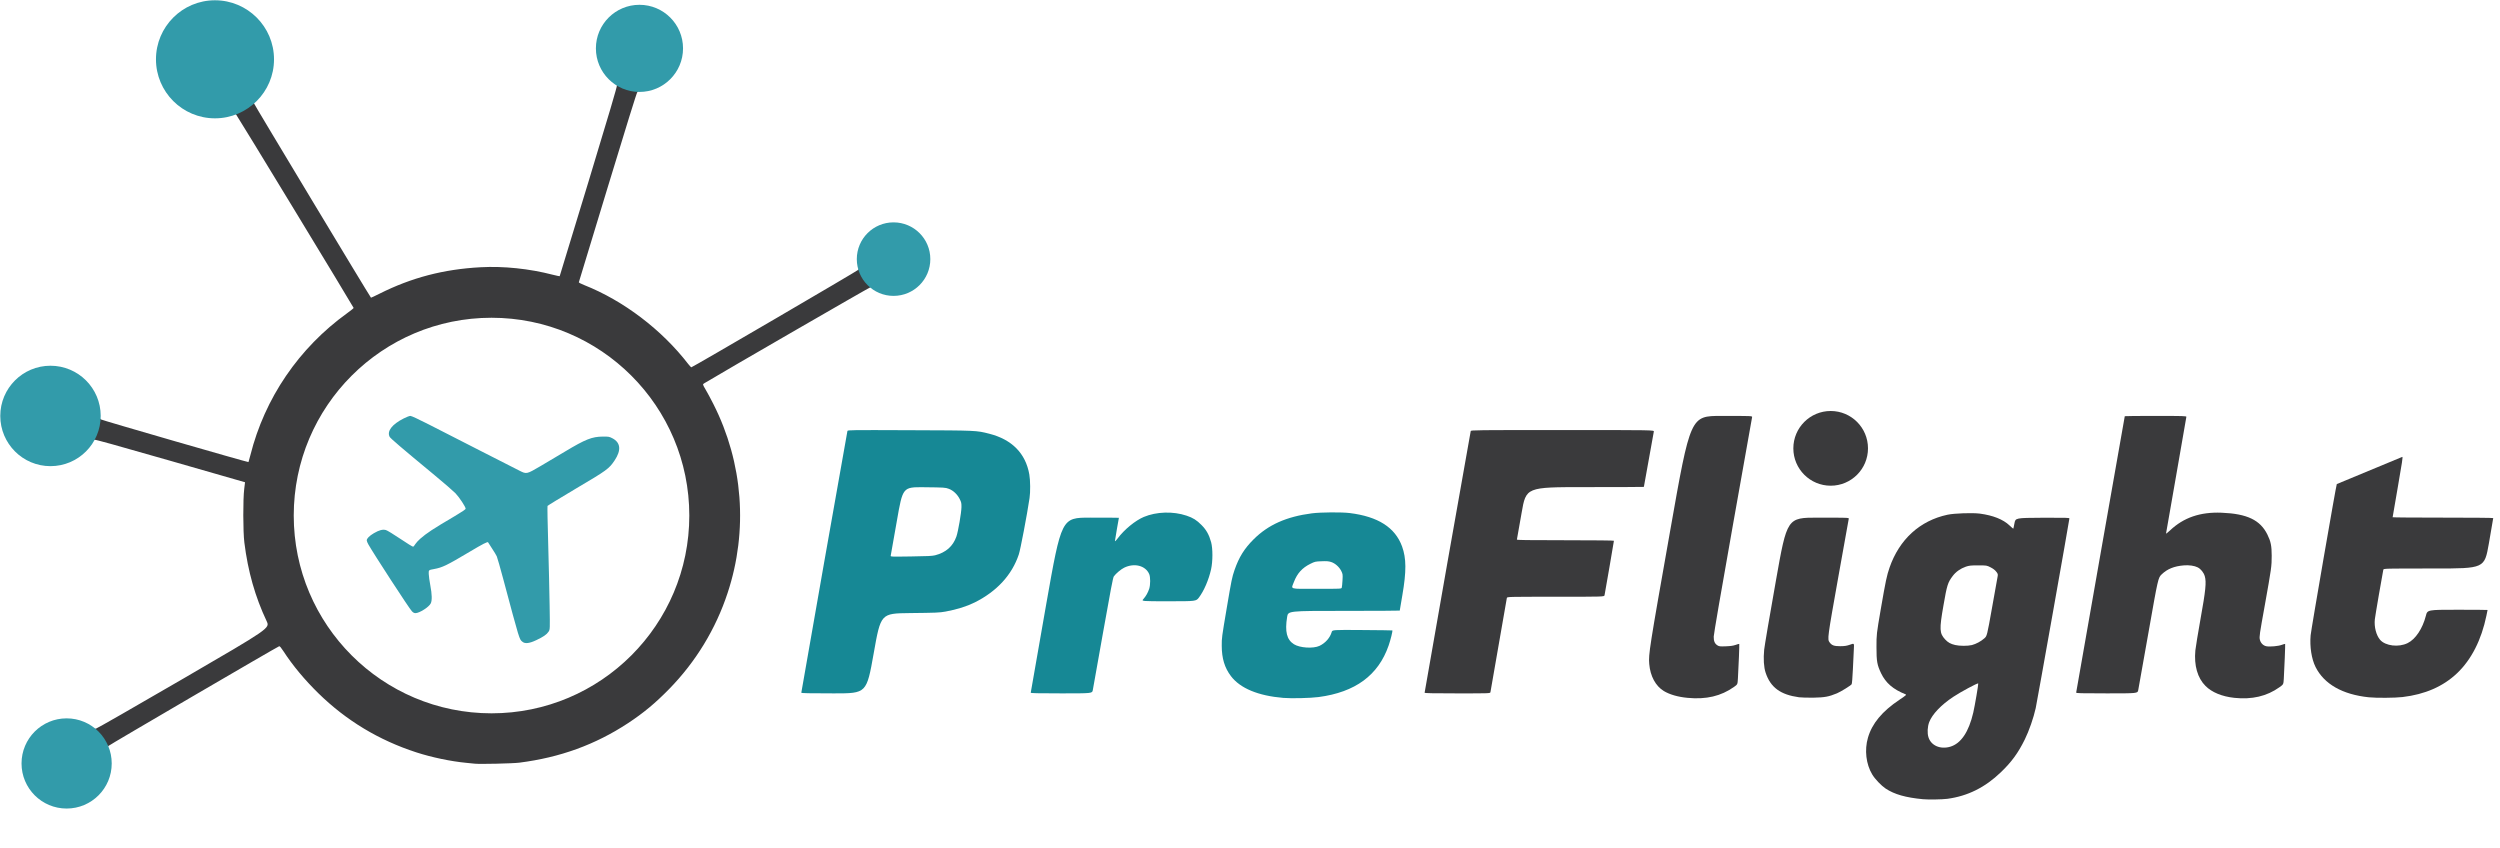<?xml version="1.0" encoding="utf-8"?>
<!DOCTYPE svg PUBLIC "-//W3C//DTD SVG 1.0//EN" "http://www.w3.org/TR/2001/REC-SVG-20010904/DTD/svg10.dtd">
<svg version="1.0" xmlns="http://www.w3.org/2000/svg" width="4424px" height="1500px" viewBox="0 0 4424 1500" preserveAspectRatio="xMidYMid meet">
 <g fill="#3a3a3c">
  <path d="M 3403 1414.3 c -30.8 -2.9 -50.6 -8.6 -66.1 -18.8 -7.9 -5.3 -19 -16.9 -23.8 -25 -11 -18.2 -13.9 -43.3 -7.6 -65 7.3 -25.3 25.1 -46.7 55.9 -67.3 11.9 -8 12.7 -8.7 10.5 -9.6 -21.9 -8.8 -34.8 -19.9 -43.1 -37.1 -7.1 -15 -8.2 -21 -8.2 -46.5 0 -22.5 0 -22.5 7.7 -67.5 8.7 -50.3 10.5 -58.7 15.4 -73 17.3 -49.9 53.6 -83.1 102.5 -93.6 11.9 -2.6 44.2 -3.7 57.3 -2 23.3 3.1 41.3 10.2 52.6 21 3.5 3.3 6.5 5.9 6.6 5.7 0.2 -0.2 1.2 -4.6 2.1 -9.7 1.8 -9.4 1.8 -9.4 49.5 -9.7 41.5 -0.2 47.7 0 47.7 1.3 0 2.7 -57.1 323.9 -59.6 335.5 -3.8 17.3 -11.8 40.3 -19.4 55.7 -11.6 23.6 -23.3 39.7 -42.3 57.9 -28 26.9 -58.8 42.2 -94.7 47 -9.3 1.2 -33.6 1.6 -43 0.7 z  m 48.1 -92.9 c 19 -5.6 32.8 -26 40.8 -60.4 2.8 -12.1 9.4 -51 8.8 -51.6 -1.1 -1.1 -31.4 15.2 -44.3 23.8 -21.4 14.2 -37.2 30.8 -42.5 44.7 -3.1 8.2 -3.6 19.4 -1.3 26.7 4.6 14.8 21 21.9 38.5 16.8 z  m 38.4 -179.9 c 7.5 -2 15.9 -6.5 21.9 -11.8 4.8 -4.2 4.8 -4.2 13.7 -54.2 4.9 -27.5 9.3 -52.2 9.8 -54.8 0.8 -4.6 0.7 -5.1 -2.3 -9 -2.1 -2.8 -5.5 -5.4 -10 -7.7 -6.9 -3.5 -6.9 -3.5 -22 -3.5 -13.2 0 -15.9 0.3 -21.9 2.3 -9.5 3.3 -17.8 9.2 -23.2 16.5 -8.7 11.5 -10.1 15.8 -16.4 52.4 -7.4 42.2 -7 48.9 3 59.8 5 5.4 9.6 8 17.7 9.9 7.8 1.9 22.4 1.9 29.7 0.1 z "/>
  <path d="M 840 1351.4 c -1.9 -0.2 -8.7 -0.9 -15 -1.5 -27.2 -2.6 -61.1 -9.7 -88.2 -18.5 -66.3 -21.5 -124 -56.3 -173.2 -104.4 -24.7 -24.2 -45.6 -49.3 -62.1 -74.7 -4.2 -6.5 -6.4 -9.1 -7.5 -8.7 -4.2 1.5 -302.8 175.9 -302.4 176.6 0.3 0.4 -0.3 0.8 -1.3 0.8 -1.2 0 -3.1 -2.4 -5.8 -7.1 -2.2 -4 -6.8 -10.2 -10.2 -13.9 -5.8 -6.3 -8.4 -11.7 -4.9 -10.4 0.8 0.3 69 -38.8 154.9 -88.7 153.4 -89.2 153.4 -89.2 147.6 -101.6 -20.4 -43.2 -33.1 -87.9 -39.5 -139.3 -2.4 -19.1 -2.5 -77.3 -0.2 -95 0.8 -6.3 1.5 -11.5 1.4 -11.6 -0.1 0 -59.7 -17.2 -132.6 -38.1 -93.7 -26.9 -132.9 -37.8 -133.7 -37.1 -2.2 1.8 -1.5 -3.4 1.2 -9.5 2.9 -6.6 6.5 -20.2 6.5 -24.6 0 -3 2.4 -4.5 3.2 -2 0.4 1.1 260.7 76.3 261.5 75.6 0.2 -0.2 1.7 -5.8 3.4 -12.3 25.3 -100.8 85.8 -189.6 171.1 -251.1 6.5 -4.7 11.7 -8.9 11.6 -9.4 -1.3 -3.4 -207.4 -342.6 -208 -342.3 -0.5 0.3 -0.8 -0.3 -0.8 -1.3 0 -1.2 2.1 -2.8 6.8 -5 3.7 -1.7 10.2 -5.6 14.4 -8.7 4.2 -3.1 8.6 -5.6 9.8 -5.6 1.1 0 1.9 0.4 1.5 1 -0.4 0.7 204.7 341.4 207 343.8 0.2 0.2 7 -3.1 15.3 -7.2 56.7 -28.4 113.3 -43.2 178.8 -46.7 40.4 -2.2 86 2.5 127.7 13.3 6.5 1.6 12 2.8 12.1 2.6 0.2 -0.1 23.3 -75.9 51.3 -168.3 35.7 -117.6 50.7 -168.4 50 -169.3 -1.6 -2.1 3.1 -1.4 8.7 1.2 6.9 3.3 17 6.3 23.4 7.1 3.5 0.5 5.2 1.1 5.2 2.1 0 0.8 -0.6 1.4 -1.2 1.4 -0.8 0 -20 61.8 -52.2 167.8 -28 92.2 -51.1 168.2 -51.3 168.7 -0.2 0.6 4.1 2.8 9.4 4.9 69.5 27.5 137.4 79 184.3 139.9 2.5 3.1 4.9 5.7 5.3 5.7 2 0 295.7 -171.6 295.7 -172.7 0 -2 3 -1.5 3.6 0.5 1.5 5.2 7.3 14.9 12.5 21.1 3.2 3.9 5.9 7.8 5.9 8.7 0 0.8 -0.4 1.2 -1 0.9 -0.7 -0.4 -260.8 149.8 -293.7 169.7 -3.1 1.9 -3.1 1.9 2.3 11.1 3 5.1 9.3 16.6 13.8 25.7 52.7 104 61.7 223.7 25.2 334.2 -21 63.9 -56.4 122 -103.6 170.2 -24.6 25.1 -45.1 42.1 -72.5 60.2 -58.1 38.2 -120.3 60.8 -192.5 70 -11.8 1.5 -70.1 2.8 -79 1.8 z  M1219.8 912.3 C 1219.8 719 1063.1 562.3 869.8 562.3 676.5 562.3 519.8 719 519.8 912.3 519.8 1105.6 676.5 1262.3 869.8 1262.3 1063.1 1262.3 1219.8 1105.6 1219.8 912.3 Z M905.5 1260.5 "/>
  <path d="M 2986.2 1234.9 c -17 -1.6 -31.4 -5.8 -41.8 -12 -14.6 -8.8 -24.1 -26.4 -25.9 -47.9 -1.5 -17 0.3 -28.2 37.2 -236.7 35.7 -202.3 35.7 -202.3 90.5 -202.3 54.8 0 54.8 0 54.3 2.3 -0.3 1.2 -15.6 87.5 -34.1 191.7 -20.9 117.5 -33.7 192.2 -33.8 196.5 -0.1 8.2 1.8 12.5 6.7 15.6 2.8 1.8 4.5 2 14.7 1.6 8.4 -0.3 13.1 -1 17.4 -2.5 3.3 -1.2 6.2 -2 6.4 -1.7 0.4 0.4 -1.1 39.8 -2.4 61.3 -0.6 10.3 -0.6 10.3 -6.8 14.7 -23.1 16.4 -49.3 22.6 -82.4 19.4 z "/>
  <path d="M 3953.8 1234.9 c -21.6 -2.3 -39.6 -9.7 -50.8 -20.9 -14.3 -14.2 -20.6 -36.4 -18.1 -63 0.6 -5.8 4.7 -30.7 9.1 -55.5 9.2 -50.9 10.6 -65.4 7.6 -75.8 -1.9 -6.5 -6.9 -12.8 -12.6 -15.7 -5.6 -2.9 -15.5 -4.3 -24.5 -3.5 -17.1 1.4 -29.2 6.3 -39.1 15.8 -6.4 6.2 -6.4 6.2 -23.4 102.7 -9.4 53.1 -17.5 99.1 -18.2 102.3 -1.1 5.7 -1.1 5.7 -55.4 5.7 -47.9 0 -54.4 -0.2 -54.4 -1.5 0 -0.8 19.4 -111.1 43 -245 23.7 -134 43 -243.8 43 -244 0 -0.3 24.5 -0.5 54.5 -0.5 49.4 0 54.5 0.2 54.5 1.6 0 0.9 -8.1 47.5 -18 103.6 -9.9 56 -18 102.4 -18 103 0 0.6 3.1 -1.9 7 -5.5 24.2 -22.9 53.5 -32.9 91.4 -31.4 45 1.8 68.3 12.9 81 38.7 6 12.2 7.6 20 7.6 37.5 0 18.7 -0.5 22 -12.1 87 -9.5 52.4 -10 56.3 -8.9 61.2 1.3 6.1 5.9 10.8 11.6 11.9 6.3 1.2 21.5 -0.2 27.3 -2.5 3 -1.1 5.7 -1.9 5.9 -1.6 0.4 0.4 -1.3 43.4 -2.4 61.8 -0.6 9.8 -0.6 9.8 -7.8 14.9 -22.3 15.9 -48.5 22 -79.8 18.7 z "/>
  <path d="M 3183.6 1233.9 c -32.8 -4.5 -50.5 -17.4 -59.1 -43.4 -3.3 -9.7 -4.2 -24.8 -2.6 -41 0.6 -6 9.9 -61.1 20.8 -122.2 19.7 -111.3 19.7 -111.3 74.6 -111.3 51.8 0 54.8 0.1 54.3 1.8 -0.3 0.9 -8.7 47.6 -18.6 103.7 -19.3 108.2 -19.5 109.7 -15.2 115.4 3.9 5.2 7.8 6.6 18.7 6.6 8.2 -0.1 11.3 -0.6 17.4 -2.7 7.3 -2.7 7.3 -2.7 6.7 7.5 -0.3 5.6 -1.1 21.7 -1.7 35.7 -0.7 15 -1.6 26 -2.2 26.8 -2.2 2.8 -19.2 13.2 -26 16.1 -14.6 6 -21.5 7.3 -41.7 7.7 -10.2 0.1 -21.6 -0.2 -25.4 -0.7 z "/>
  <path d="M 4191.6 1233.9 c -46.4 -4.9 -78.8 -23.3 -94 -53.6 -7.1 -14.2 -10.5 -36.1 -8.7 -56.1 0.9 -10.2 45.3 -266.9 46.3 -267.6 0.3 -0.3 113.4 -47.2 115.9 -48.1 1.2 -0.5 -0.2 9.3 -7.8 52.7 -5.1 29.3 -9.2 53.6 -9.3 54.1 0 0.4 40.1 0.7 89 0.7 49 0 89 0.3 89 0.8 0 0.4 -3.4 20.6 -7.7 45 -7.8 44.2 -7.8 44.2 -97 44.2 -89.3 0 -89.3 0 -89.8 2.3 -1.6 7.6 -14.5 82.4 -15 87.7 -1.4 13.5 2.5 28.3 9.4 36.3 9.5 10.8 32.8 13.6 48.7 5.7 13.9 -6.8 26.4 -25.6 32.2 -48.2 2.7 -10.8 2.7 -10.8 55.9 -10.8 29.3 0 53.3 0.2 53.3 0.4 0 0.2 -0.9 4.7 -2 9.9 -8.8 42.9 -26.6 77.9 -51.8 101.9 -24.8 23.6 -56.9 37.6 -96.7 42.3 -13.9 1.6 -46.3 1.8 -59.9 0.4 z "/>
  <path d="M 2521 1225.8 c 0 -1.6 80.9 -460.8 81.6 -463 0.5 -1.7 9.1 -1.8 162.5 -1.8 162.1 0 162.1 0 161.5 2.8 -0.7 3.2 -17.6 97.1 -17.6 97.8 0 0.2 -46.9 0.4 -104.3 0.4 -104.2 0 -104.2 0 -112.1 45.8 -4.3 25.1 -8.1 46.3 -8.3 47 -0.4 0.9 17.1 1.2 85.6 1.2 51.7 0 86.1 0.4 86.1 0.9 0 1 -15.6 91.8 -16.6 96.4 -0.6 2.7 -0.6 2.7 -86.5 2.7 -85.9 0 -85.9 0 -86.4 2.3 -0.3 1.2 -6.8 38.7 -14.5 83.2 -7.7 44.6 -14.2 82 -14.5 83.3 -0.5 2.2 -0.5 2.2 -58.5 2.2 -44.5 0 -58 -0.3 -58 -1.2 z "/>
  <path d="M3305.6 793.4 C 3305.6 829.9 3276.1 859.5 3239.6 859.5 3203.1 859.5 3173.5 829.9 3173.5 793.4 3173.5 756.9 3203.1 727.3 3239.6 727.3 3276.1 727.3 3305.6 756.9 3305.6 793.4 Z M3210.5 854.5 "/>
 </g>
 <g fill="#168895">
  <path d="M 2271 1235 c -44.5 -3.7 -76.4 -17 -92.7 -38.5 -11.2 -14.7 -16.3 -31.5 -16.3 -53.8 0 -14.5 -0.2 -13 9.1 -68.2 8.2 -48.4 9.1 -52.9 13.6 -66 7.8 -22.5 17.3 -37.8 33.7 -54.1 25.9 -25.8 58.2 -40.2 103.1 -46 15.8 -2 52.4 -2.3 67 -0.5 50.1 6.2 80.3 25.5 92.6 59.1 7.6 21 7.8 43.9 0.5 86.3 -2.5 14.7 -4.6 27 -4.6 27.2 0 0.3 -44.5 0.5 -98.8 0.5 -98.8 0 -98.8 0 -100.5 10.8 -4.2 26 -0.6 40.2 12 48.2 10.4 6.6 34.1 8.1 45.3 2.9 10.3 -4.9 18.5 -14.1 21.5 -24.2 1.2 -4.2 1.2 -4.2 54.1 -3.8 29.1 0.2 53.1 0.5 53.3 0.7 0.8 0.8 -3.1 16.8 -6.6 26.8 -18.3 52.6 -58.9 82.5 -123.9 91.1 -14.3 1.9 -47.9 2.7 -62.4 1.5 z  m 103.4 -195.2 c 0.4 -1.3 1 -7.1 1.3 -13 0.6 -10.2 0.4 -11 -2.1 -16.2 -3.6 -7.3 -10.9 -13.8 -18.1 -16.1 -4.5 -1.4 -8 -1.7 -17 -1.3 -11 0.4 -11.7 0.6 -19.8 4.6 -14.2 7 -23.1 16.8 -28.8 31.6 -5.3 14.1 -10.2 12.6 40 12.6 43.9 0 43.9 0 44.5 -2.2 z "/>
  <path d="M 1418 1225.8 c 0 -1.6 80.9 -460.8 81.6 -463.1 0.6 -1.8 4.9 -1.8 110.2 -1.4 119.1 0.4 117.8 0.4 140.7 6.2 40.2 10.2 64.5 34.8 71 72.2 1.8 10 2 31.3 0.4 41.6 -4.5 30.2 -16.2 91.6 -19 99.8 -12.1 36.2 -38.7 65.2 -77.7 84.8 -14.2 7.1 -31.3 12.5 -51.8 16.3 -10.9 2 -16.3 2.2 -63.3 2.7 -51.5 0.6 -51.5 0.6 -64 71.3 -12.6 70.8 -12.6 70.8 -70.3 70.8 -44.3 0 -57.8 -0.3 -57.8 -1.2 z  m 236.9 -243.2 c 19.1 -4.9 31.6 -16 37.6 -33.3 3.1 -9 8.7 -41.7 8.9 -51.8 0.1 -6.9 -0.3 -8.8 -2.8 -13.8 -4.2 -8.7 -11.7 -15.8 -19.6 -18.7 -6.3 -2.3 -7.5 -2.4 -44 -2.8 -37.5 -0.3 -37.5 -0.3 -47.9 59.5 -5.7 32.8 -10.6 60.6 -10.9 61.6 -0.5 1.9 0.6 1.9 35.9 1.4 29.4 -0.4 37.6 -0.8 42.8 -2.1 z "/>
  <path d="M 1824 1225.8 c 0 -0.7 12.2 -70.7 27.2 -155.5 27.2 -154.3 27.2 -154.3 78 -154.3 27.9 0 50.8 0.1 50.8 0.3 0 0.1 -1.6 9 -3.5 19.7 -1.9 10.7 -3.5 20.3 -3.5 21.3 0 1.2 1.8 -0.5 4.8 -4.5 11.8 -15.8 31 -31.5 46.2 -38 22.4 -9.4 51.9 -10.3 75.7 -2.3 11.4 3.8 17.9 7.9 26.4 16.5 8.7 8.7 13.5 17.4 17.1 30.5 3.1 11.5 3 33.9 -0.1 48 -4.2 18.7 -12.5 37.9 -21.4 49.8 -5.1 6.7 -5.1 6.7 -53.5 6.7 -48.4 0 -48.4 0 -44.9 -3.9 4.5 -5 8 -11.2 10.3 -18.1 2.3 -7.2 2.3 -21 0 -26.2 -6.6 -15 -26.4 -20 -44.3 -11.2 -5.5 2.6 -14.8 10.5 -18.3 15.4 -1.5 2.1 -5.7 24.2 -19 99.1 -9.4 53 -17.5 99 -18.2 102.2 -1.1 5.7 -1.1 5.7 -55.4 5.7 -42.8 0 -54.4 -0.3 -54.4 -1.2 z "/>
 </g>
 <g fill="#329baa">
  <path d="M197.7 1351 C 197.7 1395.1 162 1430.8 117.9 1430.8 73.8 1430.8 38.1 1395.1 38.1 1351 38.1 1306.9 73.8 1271.2 117.9 1271.2 162 1271.2 197.7 1306.9 197.7 1351 Z M104.2 1429.9 "/>
  <path d="M 924.4 1135.6 c -5.5 -4.5 -4.6 -1.6 -34 -111.5 -5.2 -19.5 -10.3 -37.3 -11.3 -39.6 -1 -2.3 -4.8 -8.5 -8.4 -13.9 -3.6 -5.4 -6.8 -10.3 -7 -10.9 -0.5 -1.6 -9.3 2.8 -32.7 16.8 -40.5 24.1 -48.1 27.8 -63 30.5 -9.5 1.7 -9.5 1.7 -9.3 8.6 0.1 3.8 1.4 12.9 2.8 20.3 3 15.7 3.3 26.7 0.8 31.8 -3 6.4 -20 17.3 -27 17.3 -2.4 0 -4.1 -0.9 -6.5 -3.4 -4.4 -4.4 -67.6 -101.6 -76.9 -118.1 -1.6 -2.7 -2.9 -6 -2.9 -7.2 0 -3.4 4.6 -8 12.7 -12.8 9.4 -5.4 15.5 -7.1 21.2 -5.5 2.3 0.6 13.3 7.3 25.5 15.5 11.8 8 22.1 14.3 22.8 14 0.7 -0.3 2.4 -2.4 3.8 -4.7 1.4 -2.2 5.2 -6.4 8.5 -9.3 12 -10.4 22.1 -17.1 60.8 -39.9 14 -8.3 19.7 -12.2 19.7 -13.4 0 -3.2 -11.2 -20.2 -18 -27.3 -3.6 -3.7 -20.3 -18.2 -37.1 -32.1 -59.6 -49.3 -77.9 -65 -79.4 -67.8 -5.1 -9.9 4.2 -22.1 24.9 -32.5 4.8 -2.5 10.2 -4.5 11.8 -4.5 1.9 0 14 5.6 32.6 15.1 16.4 8.3 56.3 28.7 88.7 45.3 32.5 16.5 64.7 33 71.7 36.5 12.6 6.4 12.6 6.4 37 -7.9 13.3 -7.9 33.1 -19.6 43.8 -26 36 -21.6 47.5 -26.2 66.6 -26.4 10.4 -0.1 11.4 0.1 16.9 2.9 14.8 7.6 16.2 21.2 4.1 39.3 -9.8 14.7 -13.5 17.4 -68.1 49.6 -27.4 16.3 -50.2 30.2 -50.6 30.9 -0.4 0.7 0.1 31.2 1.2 67.7 1 36.6 2.2 85.5 2.5 108.7 0.7 42.2 0.7 42.2 -1.9 46.2 -3.3 5 -9.2 9 -21.4 14.8 -12.5 6 -20.3 6.9 -24.9 2.9 z "/>
  <path d="M178.2 736 C 178.2 785.1 138.4 824.9 89.3 824.9 40.3 824.9 0.5 785.1 0.5 736 0.5 686.9 40.3 647.2 89.3 647.2 138.4 647.2 178.2 686.9 178.2 736 Z M73.5 823.6 "/>
  <path d="M1646.3 458.5 C 1646.3 494.5 1617.2 523.6 1581.2 523.6 1545.3 523.6 1516.2 494.5 1516.2 458.5 1516.2 422.6 1545.3 393.5 1581.2 393.5 1617.2 393.5 1646.3 422.6 1646.3 458.5 Z M1575 523.4 "/>
  <path d="M484.9 105 C 484.9 162.6 438.1 209.4 380.4 209.4 322.7 209.4 276 162.6 276 105 276 47.3 322.7 0.5 380.4 0.5 438.1 0.5 484.9 47.3 484.9 105 Z M360.1 207.5 "/>
  <path d="M1208.7 85.6 C 1208.7 128.2 1174.2 162.7 1131.6 162.7 1089 162.7 1054.5 128.2 1054.5 85.6 1054.5 43 1089 8.5 1131.6 8.5 1174.2 8.5 1208.7 43 1208.7 85.6 Z M1118.5 162.4 "/>
 </g>
</svg>